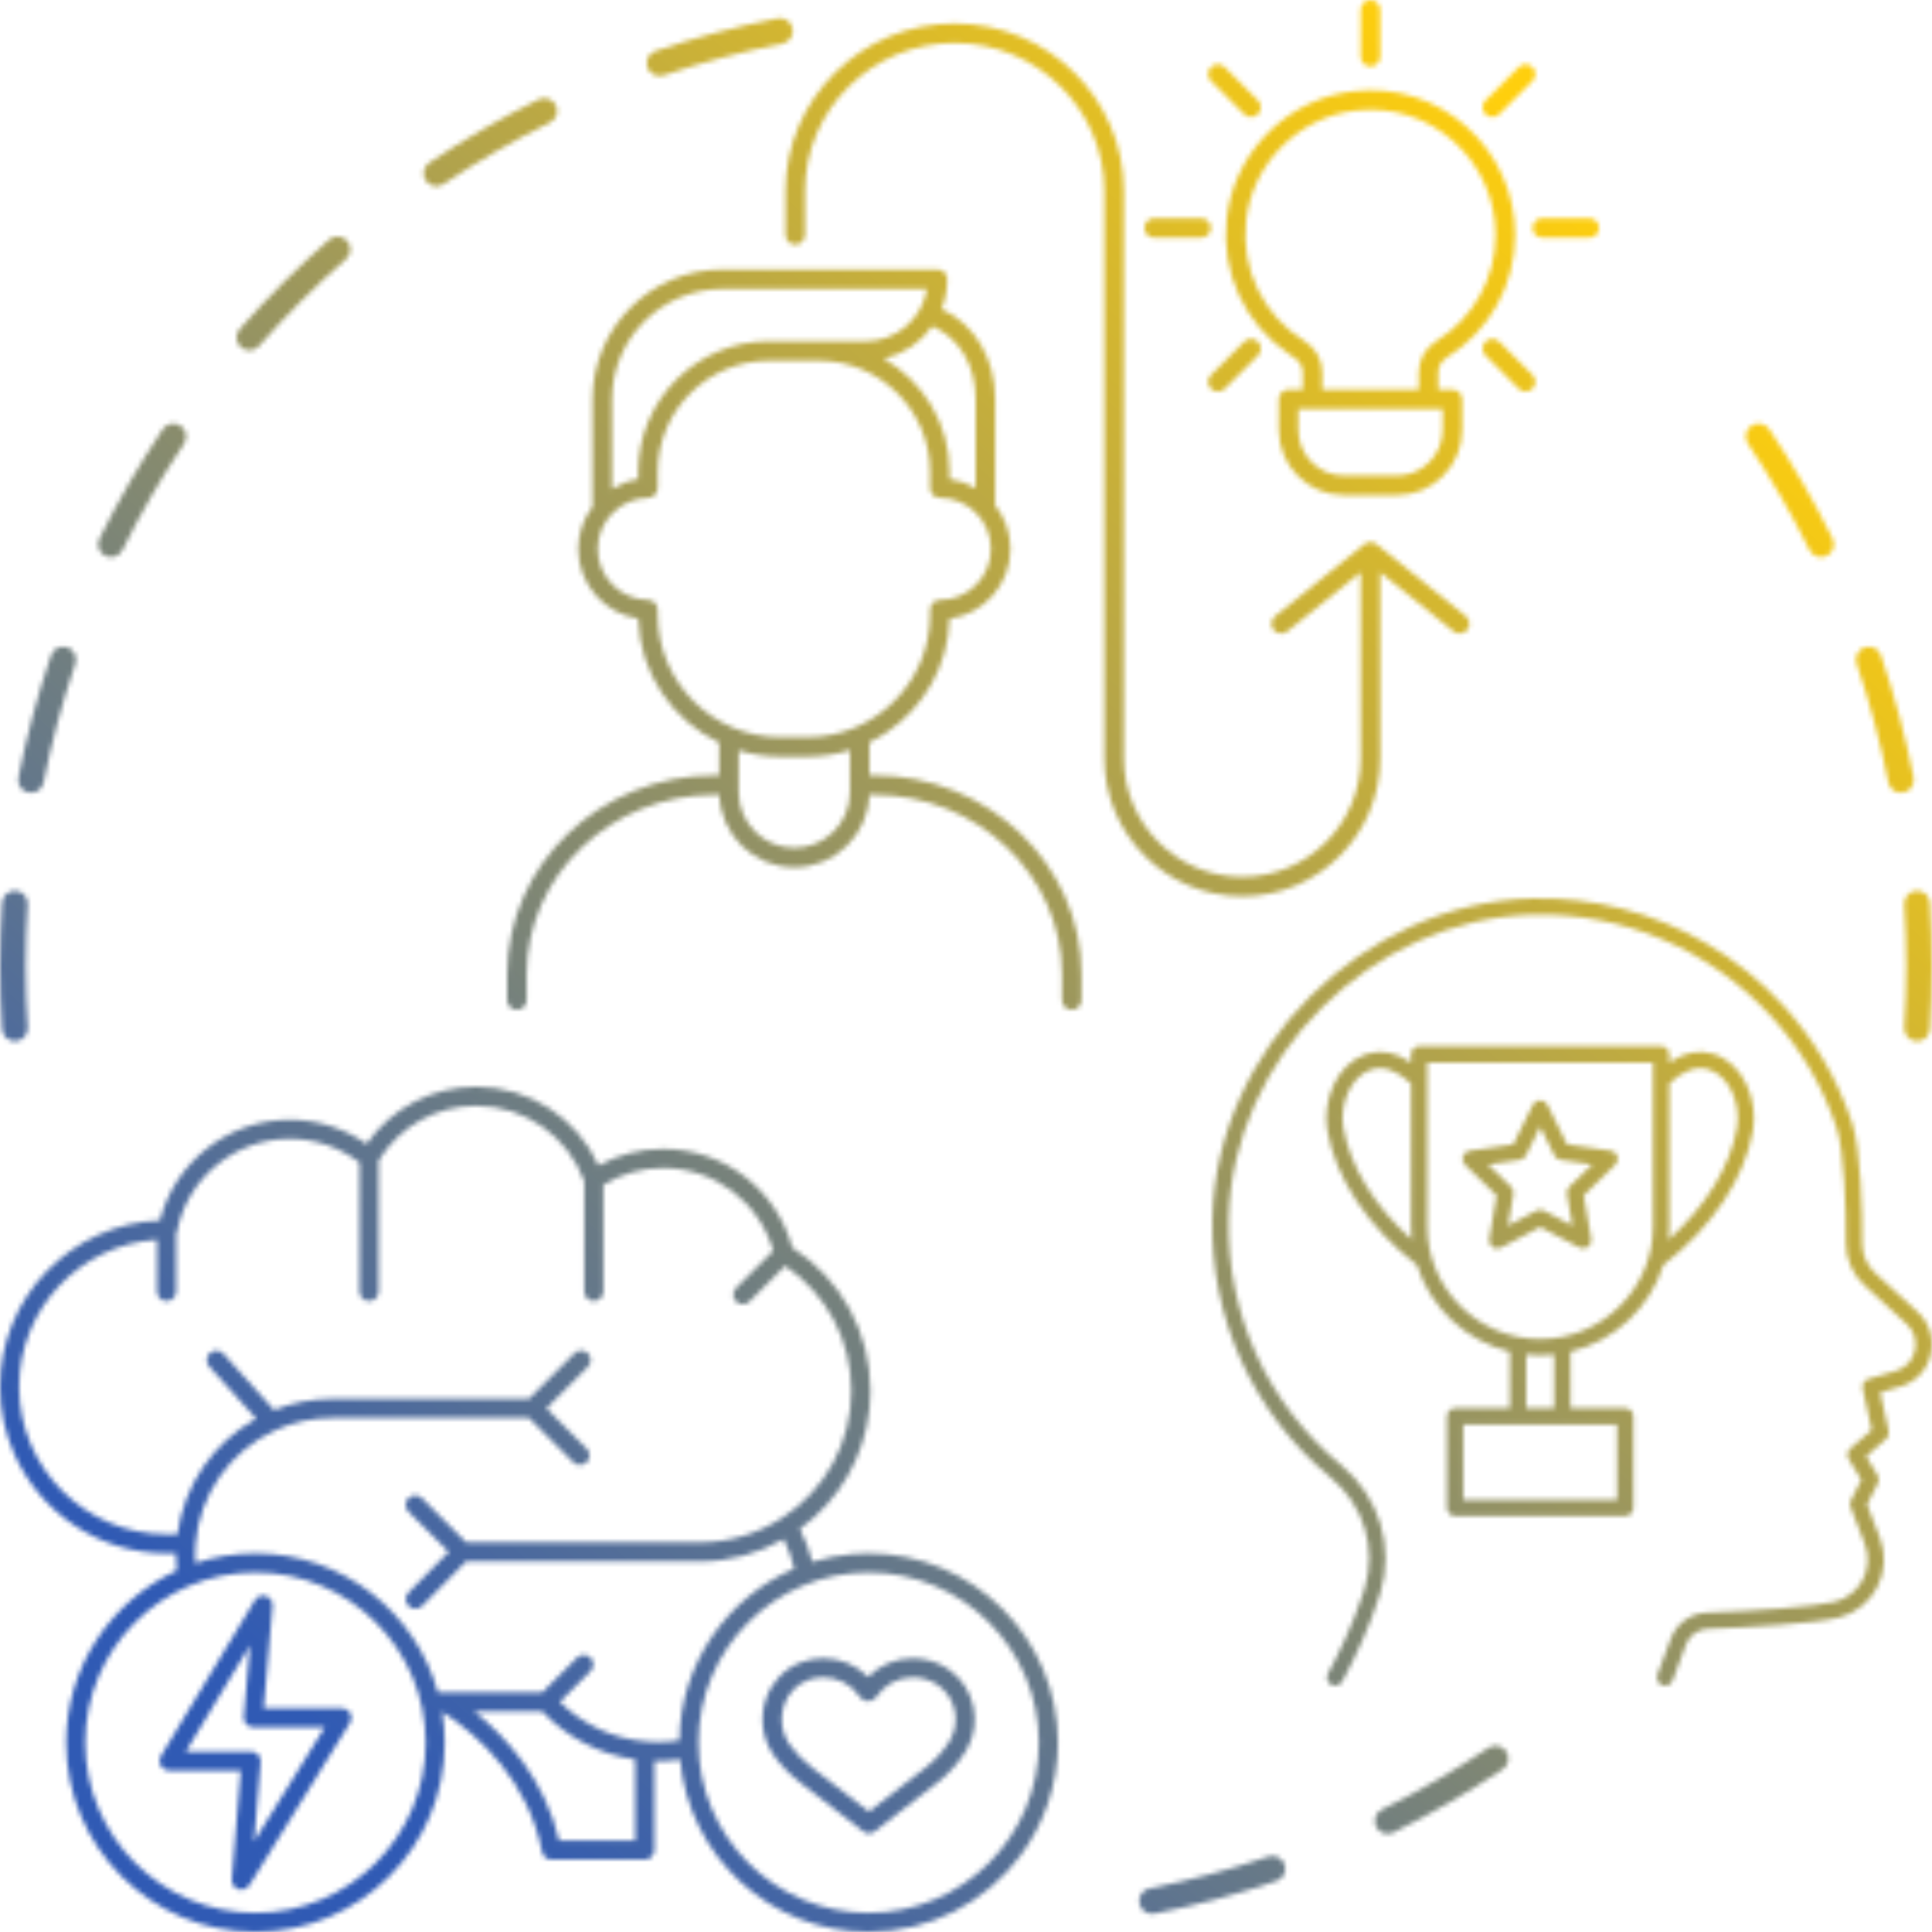 <svg xmlns="http://www.w3.org/2000/svg" width="400" height="400" viewBox="0 0 400 400" fill="none"><mask id="mask0_259_6448" style="mask-type:alpha" maskUnits="userSpaceOnUse" x="0" y="0" width="400" height="400"><path fill-rule="evenodd" clip-rule="evenodd" d="M164.096 5.9C164.381 7.341 163.444 8.74 162.003 9.025C153.594 10.688 145.38 12.893 137.398 15.602C136.008 16.074 134.497 15.329 134.025 13.938C133.553 12.547 134.298 11.037 135.689 10.565C143.89 7.782 152.33 5.516 160.971 3.807C162.411 3.522 163.811 4.459 164.096 5.9ZM115.084 21.793C115.735 23.11 115.195 24.705 113.878 25.355C106.233 29.133 98.871 33.397 91.834 38.109C90.614 38.926 88.962 38.599 88.144 37.378C87.327 36.158 87.654 34.506 88.875 33.689C96.104 28.849 103.667 24.468 111.521 20.587C112.838 19.936 114.433 20.476 115.084 21.793ZM71.882 49.875C72.851 50.979 72.742 52.659 71.638 53.628C65.251 59.234 59.234 65.251 53.628 71.638C52.659 72.742 50.979 72.851 49.875 71.882C48.771 70.913 48.661 69.233 49.63 68.129C55.388 61.569 61.569 55.388 68.129 49.63C69.233 48.661 70.913 48.771 71.882 49.875ZM362.622 88.145C363.842 87.327 365.494 87.654 366.311 88.875C371.151 96.104 375.533 103.667 379.413 111.522C380.064 112.838 379.524 114.433 378.207 115.084C376.89 115.735 375.295 115.195 374.645 113.878C370.867 106.233 366.603 98.871 361.891 91.834C361.074 90.614 361.401 88.962 362.622 88.145ZM37.378 88.145C38.599 88.962 38.926 90.614 38.108 91.834C33.397 98.872 29.133 106.233 25.355 113.878C24.705 115.195 23.11 115.735 21.793 115.084C20.476 114.433 19.936 112.838 20.587 111.522C24.467 103.667 28.849 96.104 33.688 88.875C34.506 87.654 36.157 87.328 37.378 88.145ZM386.062 134.025C387.453 133.553 388.963 134.298 389.435 135.689C392.218 143.89 394.484 152.331 396.193 160.971C396.478 162.411 395.541 163.811 394.1 164.096C392.659 164.381 391.26 163.444 390.975 162.003C389.312 153.594 387.107 145.38 384.398 137.399C383.926 136.008 384.671 134.497 386.062 134.025ZM13.938 134.025C15.329 134.497 16.074 136.008 15.602 137.399C12.893 145.38 10.688 153.594 9.025 162.003C8.74 163.444 7.341 164.381 5.9 164.096C4.459 163.811 3.522 162.412 3.807 160.971C5.516 152.331 7.782 143.89 10.565 135.689C11.037 134.298 12.547 133.553 13.938 134.025ZM396.753 184.427C398.219 184.332 399.484 185.444 399.578 186.91C399.858 191.237 400 195.602 400 200C400 204.398 399.858 208.763 399.578 213.091C399.484 214.556 398.219 215.668 396.753 215.573C395.287 215.478 394.176 214.213 394.27 212.748C394.543 208.534 394.681 204.283 394.681 200C394.681 195.717 394.543 191.466 394.27 187.253C394.176 185.787 395.287 184.522 396.753 184.427ZM3.247 184.427C4.713 184.522 5.824 185.787 5.73 187.253C5.457 191.466 5.319 195.717 5.319 200C5.319 204.283 5.457 208.534 5.73 212.748C5.824 214.213 4.713 215.478 3.247 215.573C1.781 215.668 0.516 214.556 0.422 213.091C0.142 208.763 0 204.398 0 200C0 195.602 0.142 191.237 0.422 186.91C0.516 185.444 1.781 184.332 3.247 184.427ZM311.855 362.622C312.673 363.843 312.346 365.494 311.125 366.312C303.896 371.151 296.333 375.533 288.479 379.413C287.162 380.064 285.567 379.524 284.916 378.207C284.265 376.89 284.805 375.295 286.122 374.645C293.767 370.867 301.129 366.603 308.166 361.891C309.386 361.074 311.038 361.401 311.855 362.622ZM265.975 386.062C266.447 387.453 265.702 388.963 264.311 389.435C256.11 392.218 247.67 394.484 239.029 396.193C237.589 396.478 236.189 395.541 235.904 394.1C235.619 392.66 236.556 391.26 237.997 390.975C246.406 389.312 254.62 387.107 262.602 384.398C263.992 383.926 265.503 384.671 265.975 386.062Z" fill="black"></path><path d="M165.901 344.141C162.443 345.432 159.766 348.229 158.562 351.818C157.297 355.589 157.792 359.662 159.917 362.995L160.089 363.255C161.583 365.406 163.5 367.396 165.781 369.162L178.698 379.156C179.052 379.432 179.479 379.573 179.906 379.573C180.333 379.573 180.76 379.432 181.12 379.156L193.984 369.146C196.547 367.151 198.615 364.828 200.13 362.25C200.13 362.245 200.161 362.193 200.167 362.188C203.339 356.646 201.76 349.417 196.568 345.729C194.349 344.156 191.734 343.323 189.005 343.323C185.484 343.323 182.167 344.734 179.734 347.182C177.307 344.734 173.99 343.323 170.464 343.323C168.896 343.323 167.359 343.599 165.901 344.141ZM181.385 351.391C183.083 348.813 185.932 347.276 189.005 347.276C190.911 347.276 192.734 347.854 194.281 348.953C197.833 351.474 198.911 356.427 196.734 360.224L198.453 361.203L196.719 360.255C195.464 362.396 193.724 364.339 191.557 366.026L179.901 375.094L168.198 366.037C166.234 364.516 164.599 362.823 163.333 361.005L163.245 360.87C161.766 358.552 161.427 355.708 162.307 353.073C163.13 350.62 164.943 348.714 167.281 347.844C168.297 347.469 169.37 347.276 170.464 347.276C173.536 347.276 176.385 348.813 178.089 351.391C178.818 352.5 180.651 352.5 181.385 351.391Z" fill="black"></path><path d="M70.787 353.661H54.583L56.432 332.5C56.511 331.583 55.948 330.734 55.073 330.453C54.203 330.167 53.245 330.521 52.771 331.307L33.286 363.599C32.922 364.208 32.911 364.969 33.261 365.589C33.609 366.208 34.266 366.594 34.979 366.594H49.844L47.99 389.109C47.911 390.021 48.474 390.865 49.339 391.151C49.542 391.219 49.75 391.25 49.958 391.25C50.625 391.25 51.271 390.906 51.636 390.313L72.469 356.677C72.844 356.068 72.865 355.302 72.516 354.677C72.167 354.047 71.505 353.661 70.787 353.661ZM52.599 381.25L53.958 364.781C54.005 364.229 53.818 363.688 53.443 363.281C53.068 362.875 52.542 362.641 51.99 362.641H38.479L51.755 340.641L50.464 355.464C50.411 356.016 50.599 356.563 50.974 356.969C51.349 357.38 51.875 357.609 52.432 357.609H67.24L52.599 381.25Z" fill="black"></path><path d="M34.495 321.604H36.432C36.432 321.729 36.432 321.849 36.432 321.974C36.432 323.052 36.484 324.115 36.589 325.172C23.094 331.365 13.693 345 13.693 360.802C13.693 382.411 31.271 399.995 52.885 399.995C74.495 399.995 92.078 382.411 92.078 360.802C92.078 358.62 91.891 356.479 91.547 354.391C99.51 359.594 109.333 368.766 112.24 383.438C112.422 384.359 113.234 385.026 114.177 385.026H133.5C134.589 385.026 135.474 384.146 135.474 383.052V364.62C135.729 364.625 135.979 364.63 136.219 364.63C137.776 364.63 139.307 364.516 140.813 364.302C142.589 384.281 159.411 399.995 179.839 399.995C192.646 399.995 204.031 393.823 211.193 384.297C216.115 377.745 219.031 369.609 219.031 360.802C219.031 339.188 201.453 321.609 179.839 321.609C178.724 321.609 177.625 321.667 176.531 321.755C173.651 322 170.854 322.547 168.182 323.38C167.573 321.021 166.714 318.724 165.599 316.542C166.641 315.792 167.625 314.984 168.568 314.135C175.932 307.505 180.203 298.073 180.203 287.964C180.203 275.854 174.172 264.823 164.026 258.297C160.75 246.229 149.865 237.875 137.281 237.875C132.573 237.875 127.995 239.057 123.917 241.313C119.479 231.464 109.609 225 98.635 225C89.443 225 81.099 229.385 75.901 236.833C71.26 233.589 65.693 231.823 59.995 231.823C47.281 231.823 36.229 240.495 33.115 252.667C14.734 253.391 0 268.573 0 287.13C0 292.052 1.047 296.734 2.917 300.974C8.266 313.109 20.401 321.604 34.495 321.604ZM32.516 256.661V267.401C32.516 268.49 33.401 269.375 34.49 269.375C35.583 269.375 36.469 268.49 36.469 267.401V255.448C36.536 255.302 36.609 255.156 36.641 254.99C38.807 243.859 48.63 235.776 59.995 235.776C65.219 235.776 70.302 237.526 74.438 240.688V267.401C74.438 268.49 75.323 269.375 76.412 269.375C77.505 269.375 78.391 268.49 78.391 267.401V240.26C82.766 233.172 90.292 228.953 98.635 228.953C108.646 228.953 117.573 235.224 120.974 244.583V267.401C120.974 268.49 121.854 269.375 122.948 269.375C124.042 269.375 124.922 268.49 124.922 267.401V245.318C128.646 243.036 132.891 241.823 137.281 241.823C147.943 241.823 157.161 248.828 160.089 258.969L152.391 266.667C151.62 267.438 151.62 268.688 152.391 269.458C152.776 269.844 153.281 270.036 153.786 270.036C154.297 270.036 154.802 269.844 155.188 269.458L162.568 262.078C171.161 267.927 176.25 277.484 176.25 287.964C176.25 298.635 170.901 308.469 161.938 314.266C161.932 314.266 161.932 314.266 161.932 314.266C156.828 317.583 150.927 319.333 144.859 319.333H96.516L87.354 310.172C86.583 309.401 85.333 309.401 84.562 310.172C83.792 310.943 83.792 312.193 84.562 312.964L92.896 321.302L84.583 329.719C83.818 330.495 83.828 331.745 84.604 332.51C84.99 332.891 85.49 333.083 85.99 333.083C86.5 333.083 87.01 332.885 87.396 332.495L96.49 323.286H144.859C150.979 323.286 156.943 321.693 162.25 318.677C163.214 320.62 163.943 322.661 164.448 324.76C150.604 330.698 140.844 344.385 140.656 360.339C139.214 360.563 137.729 360.677 136.219 360.677C135.49 360.677 134.698 360.641 133.667 360.552C126.938 359.984 120.708 357.083 115.901 352.365L122.266 345.995C123.036 345.224 123.036 343.974 122.266 343.203C121.495 342.432 120.245 342.432 119.474 343.203L112.302 350.375H90.662C86.083 333.813 70.885 321.609 52.885 321.609C48.547 321.609 44.375 322.328 40.469 323.635C40.432 323.083 40.385 322.531 40.385 321.974C40.385 321.229 40.417 320.5 40.474 319.776C41.25 309.464 47.594 300.396 57.036 296.109C60.719 294.422 64.672 293.568 68.787 293.568H109.516L118.677 302.724C119.063 303.115 119.568 303.307 120.073 303.307C120.578 303.307 121.083 303.115 121.469 302.724C122.245 301.953 122.245 300.703 121.469 299.932L113.13 291.594L121.719 282.984C122.49 282.214 122.49 280.964 121.719 280.193C120.943 279.422 119.693 279.422 118.922 280.198L109.521 289.615H68.787C64.599 289.615 60.557 290.401 56.75 291.943L46.26 280.276C45.531 279.469 44.281 279.401 43.474 280.13C42.661 280.859 42.594 282.109 43.323 282.922L53.036 293.719C44.135 298.677 38.078 307.536 36.734 317.651H34.495C17.656 317.651 3.953 303.958 3.953 287.13C3.953 270.953 16.594 257.682 32.516 256.661ZM215.083 360.802C215.083 380.234 199.271 396.042 179.839 396.042C160.406 396.042 144.599 380.234 144.599 360.802C144.599 341.37 160.406 325.557 179.839 325.557C199.271 325.557 215.083 341.37 215.083 360.802ZM88.125 360.802C88.125 380.234 72.318 396.042 52.885 396.042C33.453 396.042 17.641 380.234 17.641 360.802C17.641 341.37 33.453 325.557 52.885 325.557C72.318 325.557 88.125 341.37 88.125 360.802ZM98.193 354.328H112.255C117.401 359.771 124.161 363.255 131.521 364.286V381.078H115.771C112.76 368.333 104.813 359.625 98.193 354.328Z" fill="black"></path><path d="M197.656 4.864C178.344 4.864 162.635 20.422 162.635 39.547V48.625C162.635 49.739 163.536 50.641 164.646 50.641C165.76 50.641 166.661 49.739 166.661 48.625V39.547C166.661 22.646 180.568 8.896 197.656 8.896C214.745 8.896 228.646 22.646 228.646 39.547V157.026C228.646 172.771 241.458 185.583 257.203 185.583C272.948 185.583 285.755 172.771 285.755 157.026V118.469L300.953 130.719C301.328 131.021 301.771 131.167 302.219 131.167C302.807 131.167 303.39 130.911 303.786 130.417C304.484 129.552 304.349 128.281 303.484 127.583L285.005 112.682C284.989 112.672 284.974 112.672 284.963 112.661C284.802 112.536 284.63 112.443 284.437 112.37C284.406 112.359 284.375 112.349 284.344 112.338C284.151 112.281 283.953 112.24 283.739 112.24C283.531 112.24 283.328 112.281 283.14 112.338C283.104 112.349 283.073 112.359 283.042 112.37C282.854 112.443 282.677 112.542 282.521 112.661C282.505 112.672 282.489 112.672 282.474 112.682L264 127.583C263.13 128.281 262.995 129.552 263.693 130.417C264.39 131.281 265.661 131.422 266.526 130.719L281.724 118.469V157.026C281.724 170.552 270.724 181.552 257.203 181.552C243.677 181.552 232.677 170.552 232.677 157.026V39.547C232.677 20.422 216.969 4.864 197.656 4.864Z" fill="black"></path><path d="M196.583 128.115C203.698 127.135 209.193 121.021 209.193 113.646C209.193 110.229 208 107.094 206.031 104.604V82.615C206.031 74.172 201.75 67.099 194.943 63.979C195.698 62.068 196.115 59.984 196.115 57.802C196.115 56.693 195.214 55.786 194.099 55.786H149.573C134.734 55.786 122.667 67.859 122.667 82.693V104.896C120.823 107.344 119.714 110.375 119.714 113.646C119.714 120.917 125.13 127.021 132.141 128.083C132.458 139.417 139.234 149.141 148.901 153.76V160.521H147.922C124.255 160.521 105 179.01 105 201.734V207.057C105 208.172 105.901 209.073 107.016 209.073C108.13 209.073 109.031 208.172 109.031 207.057V201.734C109.031 181.229 126.474 164.552 147.922 164.552H148.927C149.208 172.88 156.057 179.578 164.453 179.578C172.849 179.578 179.698 172.88 179.979 164.552H180.99C202.432 164.552 219.875 181.229 219.875 201.734V207.057C219.875 208.172 220.776 209.073 221.891 209.073C223.005 209.073 223.906 208.172 223.906 207.057V201.734C223.906 179.005 204.651 160.521 180.99 160.521H180.005V153.677C181.307 153.042 182.557 152.333 183.745 151.521C191.271 146.375 196.307 137.838 196.583 128.115ZM164.453 175.547C158.099 175.547 152.932 170.375 152.932 164.021V155.37C155.651 156.203 158.536 156.651 161.526 156.651H167.203C170.26 156.651 173.203 156.172 175.974 155.302V164.021C175.974 170.375 170.807 175.547 164.453 175.547ZM167.203 152.62H161.526C147.542 152.62 136.161 141.24 136.161 127.255V126.229C136.161 125.125 135.276 124.229 134.177 124.213C128.422 124.135 123.745 119.396 123.745 113.646C123.745 107.896 128.422 103.156 134.177 103.078C135.276 103.062 136.161 102.161 136.161 101.062V97.708C136.161 85.005 146.495 74.672 159.198 74.672H169.531C182.234 74.672 192.568 85.005 192.568 97.708V101.052C192.568 102.167 193.469 103.068 194.583 103.068C200.417 103.068 205.161 107.812 205.161 113.646C205.161 119.479 200.417 124.224 194.583 124.224C193.469 124.224 192.568 125.125 192.568 126.24V127.255C192.568 141.24 181.188 152.62 167.203 152.62ZM149.573 59.818H191.927C190.958 65.958 185.63 70.661 179.224 70.661H169.948C169.807 70.661 169.672 70.641 169.531 70.641H159.198C144.271 70.641 132.13 82.786 132.13 97.708V99.213C130.161 99.51 128.328 100.219 126.698 101.229V82.693C126.698 70.078 136.958 59.818 149.573 59.818ZM202 101.083C200.375 100.115 198.552 99.448 196.599 99.177V97.708C196.599 87.682 191.104 78.932 182.979 74.255C187.099 73.312 190.656 70.88 193.021 67.531C198.599 69.943 202 75.583 202 82.615V101.083Z" fill="black"></path><path d="M299.547 74.026C308.401 68.51 313.687 59.016 313.687 48.625C313.687 40.12 310.047 31.984 303.708 26.307C297.276 20.552 288.974 17.912 280.323 18.87C279.536 18.953 278.765 19.083 277.995 19.229C265.302 21.682 255.364 32.312 253.969 45.333C252.776 56.49 257.724 67.104 266.922 73.344C267.265 73.578 267.599 73.818 267.958 74.042C269.057 74.724 269.713 75.849 269.713 77.047V80.656H266.776C265.661 80.656 264.76 81.562 264.76 82.672V89.005C264.76 96.458 270.823 102.521 278.276 102.521H289.208C296.656 102.521 302.719 96.458 302.719 89.005V82.672C302.719 81.562 301.818 80.656 300.708 80.656H297.765V77.078C297.765 75.859 298.432 74.719 299.547 74.026ZM298.693 89.005C298.693 94.234 294.437 98.49 289.208 98.49H278.276C273.042 98.49 268.792 94.234 268.792 89.005V84.688H298.693V89.005ZM293.734 80.656H273.745V77.047C273.745 74.448 272.375 72.042 270.083 70.62C261.542 65.307 256.906 55.786 257.979 45.76C259.255 33.823 268.844 24.198 280.765 22.875C288.265 22.042 295.453 24.328 301.021 29.307C306.51 34.224 309.656 41.266 309.656 48.625C309.656 57.615 305.083 65.833 297.417 70.604C295.114 72.042 293.734 74.458 293.734 77.078V80.656Z" fill="black"></path><path d="M281.724 11.745C281.724 12.854 282.625 13.76 283.74 13.76C284.854 13.76 285.755 12.854 285.755 11.745V2.016C285.755 0.906 284.854 0 283.74 0C282.625 0 281.724 0.906 281.724 2.016V11.745Z" fill="black"></path><path d="M248.682 45.177H238.953C237.844 45.177 236.938 46.083 236.938 47.193C236.938 48.307 237.844 49.208 238.953 49.208H248.682C249.797 49.208 250.698 48.307 250.698 47.193C250.698 46.083 249.797 45.177 248.682 45.177Z" fill="black"></path><path d="M329.057 45.177H319.333C318.219 45.177 317.318 46.083 317.318 47.193C317.318 48.307 318.219 49.208 319.333 49.208H329.057C330.172 49.208 331.073 48.307 331.073 47.193C331.073 46.083 330.172 45.177 329.057 45.177Z" fill="black"></path><path d="M257.604 23.64C257.995 24.036 258.51 24.229 259.026 24.229C259.542 24.229 260.057 24.036 260.453 23.64C261.24 22.854 261.24 21.578 260.453 20.792L253.573 13.911C252.786 13.125 251.51 13.125 250.724 13.911C249.937 14.703 249.937 15.974 250.724 16.765L257.604 23.64Z" fill="black"></path><path d="M310.411 70.75C309.625 69.963 308.349 69.963 307.563 70.75C306.776 71.537 306.776 72.812 307.563 73.599L314.438 80.474C314.833 80.87 315.349 81.068 315.865 81.068C316.38 81.068 316.896 80.87 317.286 80.474C318.073 79.688 318.073 78.412 317.286 77.625L310.411 70.75Z" fill="black"></path><path d="M257.604 70.75L250.724 77.625C249.937 78.412 249.937 79.688 250.724 80.474C251.12 80.87 251.635 81.068 252.151 81.068C252.667 81.068 253.182 80.87 253.573 80.474L260.453 73.599C261.24 72.812 261.24 71.537 260.453 70.75C259.667 69.963 258.391 69.963 257.604 70.75Z" fill="black"></path><path d="M307.563 23.64C307.953 24.036 308.469 24.229 308.984 24.229C309.5 24.229 310.016 24.036 310.411 23.64L317.286 16.765C318.073 15.974 318.073 14.703 317.286 13.911C316.5 13.125 315.224 13.125 314.438 13.911L307.563 20.792C306.771 21.578 306.771 22.854 307.563 23.64Z" fill="black"></path><path d="M388.263 263.588C386.517 261.995 385.528 259.725 385.552 257.371C385.616 251.138 385.262 237.917 383.462 232.496C383.457 232.486 383.457 232.476 383.452 232.466C383.447 232.457 383.447 232.452 383.442 232.442C380.431 223.379 375.615 215.19 369.132 208.098C364.434 202.957 359.018 198.647 353.12 195.221C342.361 188.974 329.974 185.711 317.233 186.02C282.184 186.88 251.861 217.156 251.02 252.136C250.518 273.02 259.466 292.645 275.572 305.975C282.346 311.582 285.081 320.557 282.548 328.839C282.43 329.232 282.307 329.615 282.179 330.004C279.936 336.899 276.718 343.249 274.942 346.518C274.5 347.334 274.805 348.351 275.621 348.794C276.433 349.236 277.456 348.936 277.904 348.12C278.037 347.87 278.179 347.599 278.332 347.319C280.334 343.559 283.6 336.914 285.77 329.822C288.702 320.243 285.539 309.867 277.722 303.389C262.413 290.718 253.913 272.066 254.385 252.215C255.182 218.97 284.004 190.193 317.317 189.377C336.04 188.915 354.03 196.568 366.648 210.359C372.811 217.102 377.386 224.888 380.244 233.499C380.249 233.504 380.254 233.513 380.254 233.523C380.259 233.533 380.264 233.543 380.264 233.553C381.804 238.192 382.256 250.318 382.188 257.336C382.153 260.644 383.535 263.824 385.985 266.065C390.25 269.968 394.81 274.17 394.81 274.165C396.335 275.595 396.955 277.655 396.473 279.68C395.991 281.704 394.51 283.258 392.513 283.842L386.826 285.514C385.98 285.759 385.469 286.619 385.656 287.48L387.52 296.061L383.078 299.929C382.463 300.465 382.325 301.364 382.748 302.062L385.375 306.397L383.211 310.624C382.994 311.047 382.97 311.543 383.142 311.985L386.089 319.658C387.018 322.076 386.861 324.779 385.67 327.079C384.485 329.355 382.379 331.021 379.895 331.645C375.994 332.633 363.135 333.577 353.459 333.882C350.04 333.995 347.069 336.138 345.898 339.347C345.111 341.495 344.181 344.006 343.158 346.724C343.084 346.921 343.055 347.122 343.055 347.319C343.055 347.997 343.463 348.636 344.137 348.892C344.334 348.961 344.535 349 344.732 349C345.411 349 346.055 348.582 346.306 347.909C347.334 345.181 348.269 342.655 349.061 340.497C349.76 338.585 351.526 337.307 353.567 337.239C361.482 336.988 375.861 336.133 380.722 334.904C384.136 334.044 387.028 331.753 388.656 328.628C390.295 325.477 390.506 321.771 389.232 318.458L386.551 311.484L388.799 307.09C389.065 306.574 389.045 305.955 388.74 305.458L386.359 301.531L390.486 297.939C390.944 297.536 391.15 296.916 391.023 296.317L389.276 288.295L393.463 287.067C396.631 286.138 398.982 283.666 399.744 280.461C400.512 277.247 399.528 273.978 397.103 271.707C397.103 271.707 392.538 267.5 388.263 263.588ZM338.17 293.225V312.197C338.17 313.121 337.417 313.873 336.487 313.873H301.27C300.341 313.873 299.583 313.121 299.583 312.197V293.225C299.583 292.301 300.341 291.549 301.27 291.549H312.614V279.856C303.479 277.659 296.154 270.774 293.36 261.902C283.266 254.073 276.512 243.938 274.81 234.015C273.786 228.028 276.59 220.292 282.902 218.238C285.922 217.255 289.021 217.854 292.14 219.997V218.287C292.14 217.363 292.893 216.611 293.823 216.611H343.93C344.86 216.611 345.613 217.363 345.613 218.287V219.997C348.741 217.859 351.836 217.255 354.856 218.238C361.167 220.292 363.971 228.028 362.943 234.015C361.251 243.938 354.492 254.078 344.388 261.907C341.594 270.774 334.274 277.655 325.144 279.856V291.549H336.487C337.417 291.549 338.17 292.301 338.17 293.225ZM334.805 294.906H323.476C323.471 294.906 323.466 294.906 323.461 294.906C323.461 294.906 323.456 294.906 323.451 294.906H314.311C314.306 294.906 314.302 294.906 314.297 294.906C314.297 294.906 314.292 294.906 314.287 294.906H302.953V310.516H334.805V294.906ZM278.13 233.449C279.508 241.505 284.589 249.772 292.278 256.638C292.189 255.744 292.14 254.839 292.14 253.925V224.313C289.208 221.6 286.454 220.617 283.945 221.427C279.483 222.882 277.338 228.815 278.13 233.449ZM353.808 221.427C351.309 220.617 348.554 221.6 345.613 224.303V253.925C345.613 254.839 345.568 255.749 345.475 256.643C353.169 249.772 358.25 241.505 359.628 233.449C360.42 228.815 358.27 222.882 353.808 221.427ZM318.876 277.242C331.765 277.242 342.248 266.783 342.248 253.925V219.968H295.505V253.925C295.505 266.783 305.988 277.242 318.876 277.242ZM315.984 280.441V291.549H321.779V280.441C320.825 280.545 319.86 280.604 318.876 280.604C317.898 280.604 316.933 280.545 315.984 280.441ZM303.297 241.132C302.84 240.684 302.672 240.016 302.874 239.411C303.071 238.802 303.597 238.359 304.232 238.266L313.308 236.944L317.366 228.736C317.647 228.161 318.232 227.797 318.872 227.797C319.516 227.797 320.096 228.161 320.382 228.731L324.445 236.939L333.526 238.251C334.161 238.345 334.687 238.787 334.884 239.397C335.085 240.001 334.918 240.67 334.461 241.117L327.894 247.506L329.448 256.53C329.556 257.159 329.295 257.798 328.779 258.172C328.262 258.55 327.574 258.599 327.008 258.299L318.886 254.048L310.765 258.309C310.519 258.437 310.253 258.501 309.982 258.501C309.633 258.501 309.289 258.393 308.994 258.181C308.477 257.808 308.216 257.169 308.325 256.54L309.869 247.516L303.297 241.132ZM314.671 240.144L308.089 241.097L312.855 245.727C313.249 246.11 313.431 246.666 313.337 247.211L312.216 253.753L318.099 250.662C318.591 250.406 319.177 250.406 319.668 250.662L325.552 253.748L324.425 247.206C324.332 246.661 324.514 246.105 324.907 245.722L329.669 241.087L323.087 240.139C322.541 240.06 322.064 239.716 321.823 239.22L318.876 233.273L315.935 239.225C315.689 239.716 315.217 240.06 314.671 240.144Z" fill="black"></path></mask><g mask="url(#mask0_259_6448)"><rect width="400" height="400" fill="url(#paint0_linear_259_6448)"></rect></g><defs><linearGradient id="paint0_linear_259_6448" x1="346.5" y1="53.5" x2="66.799" y2="358.688" gradientUnits="userSpaceOnUse"><stop stop-color="#FFCF0D"></stop><stop offset="1" stop-color="#305AB4"></stop></linearGradient></defs></svg>